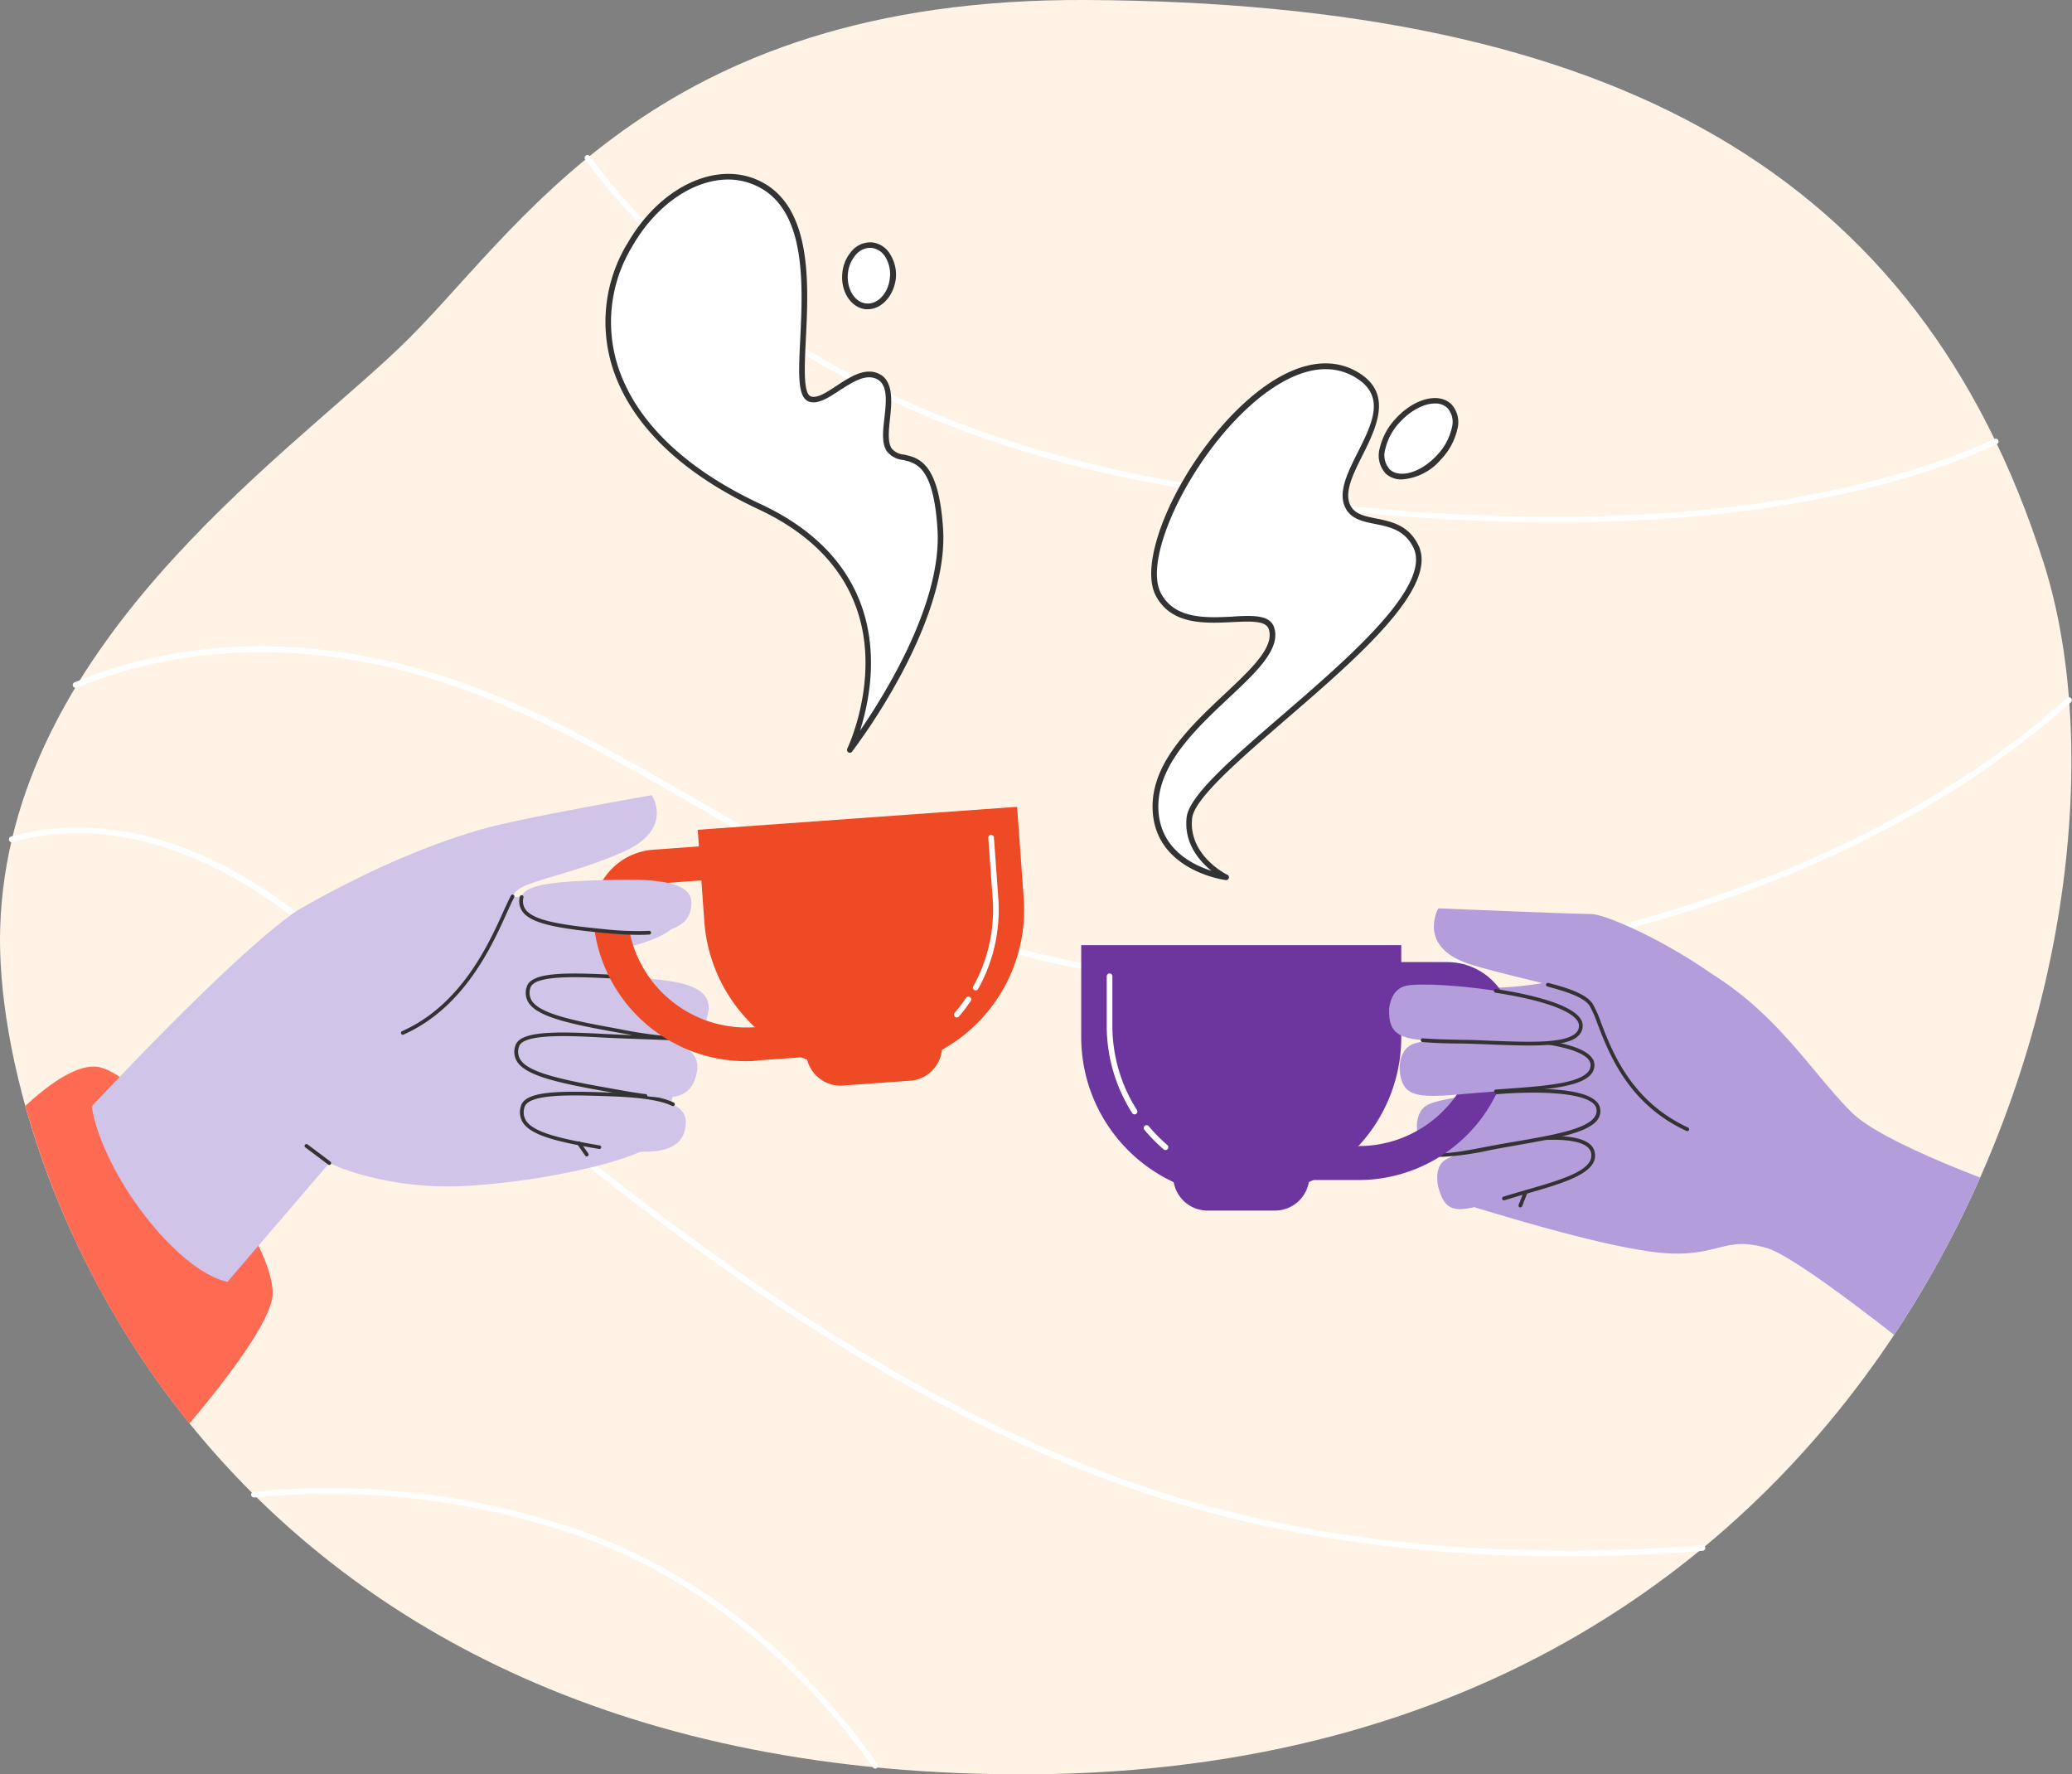 <?xml version="1.0" encoding="UTF-8"?> <svg xmlns="http://www.w3.org/2000/svg" width="366.18" height="313.51" viewBox="0 0 366.18 313.51"><rect x="0" y="0" width="366.18" height="313.51" fill="#808080" stroke="none"/><defs><style>.cls-1{fill:#fff3e5;}.cls-2{fill:#fff;}.cls-3{fill:#b39ddb;}.cls-4{fill:#333;}.cls-5{fill:#6d359e;}.cls-6{fill:#ff6a52;}.cls-7{fill:#d1c4e9;}.cls-8{fill:#ed4a25;}</style></defs><title>fulfilling relationships</title><g id="BGD"><path class="cls-1" d="M403,137c21,66-23.4,212.93-178.66,214C79,352,40.57,243.49,41.84,201.5,43.34,152,91.34,119,112.34,99s44-61.92,121.5-61.5C327,38,381,68,403,137Z" transform="translate(-41.81 -37.5)"></path><path class="cls-2" d="M316.3,129.83a390.1,390.1,0,0,1-67.39-6.34c-61.14-10.75-91.2-40.82-103.68-57.8a.5.5,0,0,1,.81-.59c12.39,16.85,42.25,46.72,103.05,57.41,84.7,14.89,129.76-.26,145.2-7.46a.5.5,0,0,1,.67.24.49.49,0,0,1-.24.66C384,121,358.92,129.83,316.3,129.83Z" transform="translate(-41.81 -37.5)"></path><path class="cls-2" d="M260.55,211.25c-41.39,0-69.18-16-96.11-31.54-19.69-11.34-38.3-22.06-61-25.72-17-2.73-33.21-1-48.09,5a.49.49,0,0,1-.65-.27.5.5,0,0,1,.27-.65c15-6.15,31.41-7.87,48.63-5.1,22.9,3.68,41.58,14.44,61.36,25.84,28.71,16.54,58.38,33.63,104.53,31.15,32.75-1.77,94.19-10.51,137.69-49.16a.5.5,0,0,1,.66.74C364.1,200.44,302.41,209.22,269.53,211Q264.92,211.26,260.55,211.25Z" transform="translate(-41.81 -37.5)"></path><path class="cls-2" d="M318.71,312.51c-20.6,0-45.14-2.18-69.36-9.53-57.71-17.52-110.58-64.1-149.18-98.1-24.38-21.48-44-22-56.12-18.58a.5.5,0,0,1-.27-1c12.39-3.44,32.34-3,57.05,18.79,38.54,33.95,91.31,80.44,148.82,97.9,34.48,10.47,69.63,10.41,93,8.52a.5.5,0,0,1,.53.46.49.49,0,0,1-.45.54C335.71,312.11,327.57,312.51,318.71,312.51Z" transform="translate(-41.81 -37.5)"></path><path class="cls-2" d="M196.5,350a.49.49,0,0,1-.41-.21c-9.57-13.61-26.32-31.73-51.76-40.82a134.56,134.56,0,0,0-57.59-6.87.53.53,0,0,1-.55-.45.51.51,0,0,1,.45-.55,135.5,135.5,0,0,1,58,6.93c25.68,9.17,42.58,27.46,52.24,41.18a.51.51,0,0,1-.12.7A.52.52,0,0,1,196.5,350Z" transform="translate(-41.81 -37.5)"></path></g><g id="hand_2"><path class="cls-3" d="M369,234c-7-7-12.93-17.24-25-24.62S324,213,301,212c-4,0-8,1-3,13s-5,23,5,26,27,8,35,8,9-3,16-1c3.7,1.06,13.82,8.54,22.55,15.36a186,186,0,0,0,15.2-27.8C382.84,242.12,372.65,237.65,369,234Z" transform="translate(-41.81 -37.5)"></path><path class="cls-3" d="M296,198s-4,7,6,10,19,4,21,7,4,16,17,22c10.15,4.69,22-2,17-14s-30-24-34-24C320,199,296,198,296,198Z" transform="translate(-41.81 -37.5)"></path><path class="cls-4" d="M340,237.33a.35.35,0,0,1-.14,0c-10.27-4.74-13.69-13.63-15.73-18.94a19.26,19.26,0,0,0-1.4-3.18c-1-1.52-4.18-2.53-7.45-3.4a.32.32,0,0,1-.23-.4.33.33,0,0,1,.4-.23c3.92,1,6.75,2.06,7.82,3.67a19.17,19.17,0,0,1,1.47,3.3c2,5.22,5.37,13.95,15.4,18.58a.33.33,0,0,1-.14.63Z" transform="translate(-41.81 -37.5)"></path><path class="cls-3" d="M296,247.27c1.39,5.18,3.75,4.44,11.62,2s16.8-4.11,15.7-8.26c-1.39-5.17-22.41-.86-26.06,1.4C295.07,243.73,296,247.27,296,247.27Z" transform="translate(-41.81 -37.5)"></path><path class="cls-4" d="M307.59,249.59a.33.33,0,0,1-.1-.64c1.34-.42,2.71-.81,4.05-1.2,6.31-1.82,12.27-3.53,11.43-6.66-.43-1.6-3.29-2.37-8.09-2.17a.35.35,0,0,1-.34-.31.32.32,0,0,1,.31-.34c5.26-.23,8.22.66,8.75,2.65,1,3.75-5.25,5.55-11.88,7.46-1.34.39-2.7.78-4,1.19Z" transform="translate(-41.81 -37.5)"></path><path class="cls-4" d="M310.5,250.83l-.12,0a.34.34,0,0,1-.19-.43l.94-2.38a.33.33,0,0,1,.43-.18.31.31,0,0,1,.18.42l-.93,2.38A.35.35,0,0,1,310.5,250.83Z" transform="translate(-41.81 -37.5)"></path><path class="cls-3" d="M292.26,237.34c.88,5.31,3.67,4.77,13,3s19.71-2.69,19-6.93c-.88-5.3-25.42-2.78-29.9-.82C291.72,233.71,292.26,237.34,292.26,237.34Z" transform="translate(-41.81 -37.5)"></path><path class="cls-4" d="M296.78,241.9a8,8,0,0,1-1.24-.08.33.33,0,0,1-.27-.38.31.31,0,0,1,.37-.27c1.91.29,4.94-.29,9.53-1.17,1.58-.3,3.19-.58,4.78-.85,7.46-1.29,14.5-2.51,14-5.71-.5-3-10.52-3.36-19.61-2.42a.32.32,0,0,1-.36-.29.32.32,0,0,1,.29-.36c3.26-.34,19.54-1.79,20.33,3,.64,3.84-6.38,5-14.51,6.45-1.58.28-3.19.55-4.76.86A52.56,52.56,0,0,1,296.78,241.9Z" transform="translate(-41.81 -37.5)"></path></g><g id="cup_2"><path class="cls-5" d="M281.93,246h-12a3,3,0,0,1-3-3V210.49a3,3,0,0,1,3-3h27.68A11.45,11.45,0,0,1,309,218.92,27.11,27.11,0,0,1,281.93,246Zm-9-6h9A21.07,21.07,0,0,0,303,218.92a5.42,5.42,0,0,0-5.41-5.42H272.91Z" transform="translate(-41.81 -37.5)"></path><path class="cls-5" d="M207.33,204.28H231.4a0,0,0,0,1,0,0v3.53a6.09,6.09,0,0,1-6.09,6.09H213.42a6.09,6.09,0,0,1-6.09-6.09v-3.53A0,0,0,0,1,207.33,204.28Z"></path><path class="cls-5" d="M191.09,167h56.55a0,0,0,0,1,0,0v16.24a28.28,28.28,0,0,1-28.28,28.28h0a28.28,28.28,0,0,1-28.28-28.28V167a0,0,0,0,1,0,0Z"></path><path class="cls-2" d="M242.32,234.4a.48.48,0,0,1-.42-.23,28.7,28.7,0,0,1-4.5-15.45V210a.5.5,0,0,1,1,0v8.72a27.67,27.67,0,0,0,4.34,14.91.5.5,0,0,1-.15.69A.47.47,0,0,1,242.32,234.4Z" transform="translate(-41.81 -37.5)"></path><path class="cls-2" d="M247.79,240.7a.5.5,0,0,1-.33-.12,29.33,29.33,0,0,1-3.41-3.46.5.5,0,0,1,.07-.7.49.49,0,0,1,.7.06,28.83,28.83,0,0,0,3.29,3.34.5.5,0,0,1,.06.7A.49.49,0,0,1,247.79,240.7Z" transform="translate(-41.81 -37.5)"></path></g><g id="fingers_2"><path class="cls-3" d="M289.16,226.42c.41,5.36,3.4,5.1,13.36,4.21s21-.79,20.68-5.08c-.41-5.37-26.48-5.21-31.38-3.69C288.93,222.75,289.16,226.42,289.16,226.42Z" transform="translate(-41.81 -37.5)"></path><path class="cls-4" d="M306.19,230.67a.33.33,0,0,1,0-.66l1.43-.1c6.72-.48,13.06-.93,14.82-3a1.76,1.76,0,0,0,.46-1.36c-.12-1.47-2.75-2.7-7.43-3.46a.32.32,0,0,1-.27-.37.34.34,0,0,1,.38-.28c5.15.84,7.83,2.21,8,4.06a2.44,2.44,0,0,1-.61,1.84c-1.94,2.26-8.12,2.7-15.27,3.2l-1.44.11Z" transform="translate(-41.81 -37.5)"></path><path class="cls-3" d="M287.3,215.91c-.1,5.38,2.9,5.44,12.9,5.65s21,1.5,21.05-2.81c.1-5.38-25.86-8.06-30.88-7.09C287.42,212.24,287.3,215.91,287.3,215.91Z" transform="translate(-41.81 -37.5)"></path><path class="cls-4" d="M312,222.23c-2.06,0-4.35-.09-6.75-.18-1.69-.07-3.41-.13-5.1-.17-2.86,0-5.13-.1-6.95-.26a.33.33,0,0,1,.06-.66c1.8.16,4.05.21,6.91.27,1.69,0,3.42.1,5.11.16,6.73.26,13.08.5,15-1.34a1.75,1.75,0,0,0,.58-1.3c0-2.23-5.48-4.42-14.78-5.85a.33.33,0,0,1,.1-.65c5.76.89,15.4,2.92,15.34,6.51a2.41,2.41,0,0,1-.79,1.77C319.37,221.88,316.15,222.23,312,222.23Z" transform="translate(-41.81 -37.5)"></path></g><g id="steam_2"><ellipse class="cls-2" cx="292.5" cy="115" rx="7.94" ry="4.89" transform="translate(-32.9 213.01) rotate(-47)"></ellipse><path class="cls-4" d="M289.59,122.21a4.06,4.06,0,0,1-2.85-1,4.7,4.7,0,0,1-1.09-4.52,11.36,11.36,0,0,1,2.91-5.32c3.23-3.47,7.49-4.56,9.7-2.5h0a4.7,4.7,0,0,1,1.09,4.52,11.36,11.36,0,0,1-2.91,5.32A10,10,0,0,1,289.59,122.21Zm5.82-13.42c-1.86,0-4.2,1.16-6.12,3.22a10.36,10.36,0,0,0-2.66,4.84,3.74,3.74,0,0,0,.79,3.59c1.77,1.65,5.49.55,8.29-2.45a10.36,10.36,0,0,0,2.66-4.84,3.74,3.74,0,0,0-.79-3.59h0A3.1,3.1,0,0,0,295.41,108.79Z" transform="translate(-41.81 -37.5)"></path><path class="cls-2" d="M258.5,192.5S246,191,246,180c0-14.14,23-23.91,20.5-31.5-1.5-4.5-15.54,2.52-20-6C241,132,266.21,93.48,282,104c9,6-5,17-2,23,2,4,9,1,12,7,6,12-39,39-40,48C251.22,189,258.5,192.5,258.5,192.5Z" transform="translate(-41.81 -37.5)"></path><path class="cls-4" d="M258.5,193h-.06c-.13,0-12.94-1.69-12.94-13,0-7.9,6.78-14.28,12.77-19.9,4.73-4.45,8.81-8.28,7.76-11.44-.51-1.53-3.24-1.39-6.39-1.24-4.83.24-10.85.54-13.58-4.69-3.45-6.58,4.73-24.19,15.92-34.26,7.59-6.82,14.79-8.55,20.3-4.89s2.83,9.37.35,14.32c-1.71,3.4-3.31,6.61-2.18,8.88.79,1.58,2.53,1.93,4.56,2.33,2.66.54,5.68,1.14,7.44,4.67,3.72,7.45-10.68,19.88-23.4,30.85-8.31,7.18-16.17,14-16.55,17.43-.74,6.58,6.15,10,6.22,10a.5.5,0,0,1-.22.95Zm3.76-46.67c2.35,0,4.16.35,4.71,2,1.26,3.77-3,7.81-8,12.49-5.83,5.48-12.45,11.7-12.45,19.17,0,7.29,5.83,10.25,9.38,11.37-2.14-1.73-4.88-4.87-4.38-9.43.43-3.86,8.06-10.44,16.9-18.07,11.82-10.19,26.53-22.89,23.15-29.65-1.54-3.08-4.18-3.61-6.74-4.13-2.18-.44-4.25-.85-5.26-2.87-1.35-2.71.37-6.13,2.18-9.76,2.52-5,4.9-9.77,0-13-6.86-4.58-14.89,1-19.07,4.8-10.7,9.62-18.92,26.92-15.71,33.05,2.44,4.66,8.11,4.38,12.65,4.15C260.53,146.38,261.43,146.33,262.26,146.33Z" transform="translate(-41.81 -37.5)"></path></g><g id="hand_1"><path class="cls-6" d="M59,226c-3.63-.45-8.48,3-12.71,6.91a157,157,0,0,0,29,56.1C80.93,282.35,90,270.84,90,266,90,255,67,227,59,226Z" transform="translate(-41.81 -37.5)"></path><path class="cls-7" d="M58,233s24.56-26.43,35.78-34.21c5.81-4,22.36-2.53,38.22-2.79,14.75-.24,29-2.45,30-1,.63.95,4,7-10,10,15,15,7.37,31.95,6,34-2,3-18,7-33,8s-25-4-25-4L82,264C73,262,60,245,58,233Z" transform="translate(-41.81 -37.5)"></path><path class="cls-4" d="M100,243.33a.31.31,0,0,1-.2-.07l-4-3a.33.33,0,1,1,.4-.52l4,3a.33.33,0,0,1-.2.59Z" transform="translate(-41.81 -37.5)"></path><path class="cls-7" d="M95,198c14-8,25-12,32-14s30-6,30-6,4,6-5,10-17,5-19,7-6.08,18.81-20,25C95,228,81,206,95,198Z" transform="translate(-41.81 -37.5)"></path><path class="cls-4" d="M113,220.33a.31.31,0,0,1-.3-.2.33.33,0,0,1,.17-.43c10.47-4.66,15.33-15.42,17.93-21.21.51-1.11.94-2.07,1.31-2.75a.32.32,0,0,1,.44-.13.32.32,0,0,1,.13.44c-.35.66-.78,1.61-1.28,2.71-2.64,5.87-7.56,16.78-18.27,21.54A.31.31,0,0,1,113,220.33Z" transform="translate(-41.81 -37.5)"></path><path class="cls-7" d="M134.13,233.06c-1,4,3.68,5.45,13.6,7.13s15,1,15.28-4.24c.26-4.37-7.46-4.89-14.72-5.12C141.3,230.61,134.77,230.54,134.13,233.06Z" transform="translate(-41.81 -37.5)"></path><path class="cls-4" d="M147.73,240.52h0c-7.63-1.3-12-2.42-13.5-4.65a3.5,3.5,0,0,1-.37-2.9c.68-2.69,6.7-2.72,14.49-2.47,4.78.15,9.7.42,12.56,1.83a.33.33,0,0,1-.29.59c-2.75-1.35-7.79-1.62-12.3-1.76-5.57-.18-13.21-.42-13.82,2a2.81,2.81,0,0,0,.29,2.37c1.31,2,5.78,3.13,13,4.36a.33.33,0,0,1,.27.38A.33.33,0,0,1,147.73,240.52Z" transform="translate(-41.81 -37.5)"></path><path class="cls-4" d="M145.5,241.83a.35.35,0,0,1-.27-.14l-1.39-2a.33.33,0,0,1,.54-.38l1.39,2a.33.33,0,0,1-.08.46A.33.33,0,0,1,145.5,241.83Z" transform="translate(-41.81 -37.5)"></path><path class="cls-7" d="M135.19,211.94c-1.18,4,4,5.56,14.94,7.52s15.87,3,16.87-3.2c.89-5.56-8.13-5.72-16.15-6.15C143.13,209.69,135.92,209.44,135.19,211.94Z" transform="translate(-41.81 -37.5)"></path><path class="cls-7" d="M133.19,222.36c-1.18,4,4,5.56,14.94,7.52s15.87,3.05,16.87-3.2c.89-5.56-8.13-5.72-16.15-6.15C141.13,220.11,133.92,219.86,133.19,222.36Z" transform="translate(-41.81 -37.5)"></path><path class="cls-4" d="M155.81,231.49h0c-1.91-.25-4.14-.65-6.72-1.11l-1-.18c-8.55-1.53-13.46-2.81-14.92-5.16a3.26,3.26,0,0,1-.28-2.77c.79-2.68,7.41-2.53,16-2.07,1,.05,2.79.13,4.68.2l-2.46-.44-1-.18c-8.55-1.53-13.46-2.81-14.92-5.17a3.26,3.26,0,0,1-.28-2.77c.79-2.67,7.41-2.53,16-2.06a.32.32,0,0,1,.31.34.34.34,0,0,1-.34.32c-6.18-.34-14.63-.8-15.33,1.59a2.68,2.68,0,0,0,.21,2.24c1.32,2.14,6.31,3.4,14.47,4.86l1,.19a76.87,76.87,0,0,0,9.18,1.32l.34,0a.32.32,0,0,1,.32.33.35.35,0,0,1-.34.32h-.35c-1.7-.06-9-.31-11.52-.44-6.17-.34-14.63-.8-15.33,1.59a2.68,2.68,0,0,0,.21,2.24c1.32,2.14,6.31,3.4,14.47,4.86l1,.18c2.57.46,4.79.86,6.68,1.1a.33.33,0,0,1,0,.66Z" transform="translate(-41.81 -37.5)"></path></g><g id="cup_1"><path class="cls-8" d="M173.66,225a27.08,27.08,0,0,1-27-25.14,11.44,11.44,0,0,1,10.58-12.22l27.6-2a3,3,0,0,1,3.22,2.79l2.33,32.4a3.07,3.07,0,0,1-.73,2.19,3,3,0,0,1-2.06,1l-12,.86C175,225,174.32,225,173.66,225Zm8.65-33.12-24.6,1.76a5.42,5.42,0,0,0-5,5.79A21.07,21.07,0,0,0,175.21,219h0l9-.65Z" transform="translate(-41.81 -37.5)"></path><path class="cls-8" d="M190.45,219.26h11.88a6.09,6.09,0,0,1,6.09,6.09v3.53a0,0,0,0,1,0,0H184.35a0,0,0,0,1,0,0v-3.53a6.09,6.09,0,0,1,6.09-6.09Z" transform="translate(366.51 396) rotate(175.89)"></path><path class="cls-8" d="M195,182h0a28.28,28.28,0,0,1,28.28,28.28v16.24a0,0,0,0,1,0,0H166.69a0,0,0,0,1,0,0V210.28A28.28,28.28,0,0,1,195,182Z" transform="translate(362.25 356.55) rotate(175.89)"></path><path class="cls-2" d="M214.25,212.5a.53.53,0,0,1-.24-.06.5.5,0,0,1-.19-.68,27.71,27.71,0,0,0,3.42-15.48l-.77-10.74a.5.5,0,0,1,.46-.54.5.5,0,0,1,.53.47l.78,10.74a28.72,28.72,0,0,1-3.55,16A.5.5,0,0,1,214.25,212.5Z" transform="translate(-41.81 -37.5)"></path><path class="cls-2" d="M210.91,217.28a.52.52,0,0,1-.33-.12.51.51,0,0,1-.05-.71,26,26,0,0,0,2-2.64.5.5,0,0,1,.7-.13.49.49,0,0,1,.13.69,29.14,29.14,0,0,1-2.09,2.74A.52.52,0,0,1,210.91,217.28Z" transform="translate(-41.81 -37.5)"></path></g><g id="finger_1"><path class="cls-7" d="M134,196c-.81,3.92,4.14,5,14.48,6S164,202,164,197c0-4.2-8-4.22-15.52-4C141.26,193.22,134.51,193.55,134,196Z" transform="translate(-41.81 -37.5)"></path><path class="cls-4" d="M154.68,202.68c-1.75,0-3.81-.12-6.23-.35-8-.78-12.71-1.61-14.28-3.73a3.16,3.16,0,0,1-.49-2.67.33.33,0,0,1,.39-.25.32.32,0,0,1,.25.39,2.57,2.57,0,0,0,.38,2.14c1.41,1.92,6.13,2.72,13.82,3.46a53,53,0,0,0,8,.3.35.35,0,0,1,.35.31.33.33,0,0,1-.31.35C155.94,202.66,155.33,202.68,154.68,202.68Z" transform="translate(-41.81 -37.5)"></path></g><g id="steam_1"><path class="cls-2" d="M153,81c-9,16-1.73,34.46,23,46,30,14,16,43,16,43s17.06-22,16-39c-1-16-7-11-9-14s2-11-2-13-9,5-12,4c-4.74-1.58,5-31-9-38C168,66,158.28,71.61,153,81Z" transform="translate(-41.81 -37.5)"></path><path class="cls-4" d="M192,170.5a.48.48,0,0,1-.26-.07.51.51,0,0,1-.19-.65c.06-.12,6-12.62,1.59-24.9-2.65-7.43-8.49-13.29-17.35-17.43-13.63-6.36-22.53-15-25.73-25a26.73,26.73,0,0,1,2.5-21.73L153,81l-.44-.25c5.77-10.24,15.94-15.06,23.66-11.2,9.16,4.58,8.5,18.1,8,28-.24,4.91-.46,9.55.92,10,1.11.36,2.75-.72,4.49-1.87,2.39-1.57,5.09-3.35,7.57-2.11s2.24,4.75,1.91,7.8c-.23,2.09-.47,4.25.29,5.37a3.09,3.09,0,0,0,2.18,1.08c2.6.59,6.16,1.38,6.9,13.17.55,8.88-3.86,19.11-7.66,26.13a110.45,110.45,0,0,1-8.44,13.21A.53.53,0,0,1,192,170.5ZM170.51,69.22c-6.15,0-12.83,4.49-17.07,12A25.68,25.68,0,0,0,151,102.18c3.12,9.7,11.83,18.13,25.2,24.37,9.12,4.25,15.13,10.31,17.87,18,3.07,8.62,1.24,17.33-.27,22.06,4.55-6.63,14.5-22.7,13.69-35.59-.69-11-3.7-11.71-6.11-12.25a4.09,4.09,0,0,1-2.81-1.5c-1-1.43-.71-3.67-.45-6,.31-2.85.63-5.8-1.35-6.79s-4.31.56-6.58,2c-1.95,1.28-3.79,2.5-5.36,2-2.1-.7-1.9-4.79-1.6-11,.47-9.6,1.11-22.74-7.46-27A11.69,11.69,0,0,0,170.51,69.22Z" transform="translate(-41.81 -37.5)"></path><ellipse class="cls-2" cx="195.37" cy="86.21" rx="5.44" ry="4.23" transform="translate(49.35 235.11) rotate(-84.6)"></ellipse><path class="cls-4" d="M195.17,92.14l-.36,0c-2.59-.25-4.45-3.1-4.14-6.35a6.77,6.77,0,0,1,1.72-4,4.3,4.3,0,0,1,3.54-1.46h0a4.28,4.28,0,0,1,3.2,2.1,6.8,6.8,0,0,1,1,4.26C199.78,89.76,197.62,92.14,195.17,92.14Zm.4-10.85a3.36,3.36,0,0,0-2.45,1.16,5.78,5.78,0,0,0-1.46,3.41c-.25,2.71,1.2,5.07,3.25,5.26s3.91-1.85,4.17-4.56a5.82,5.82,0,0,0-.79-3.63,3.33,3.33,0,0,0-2.45-1.63h-.27Z" transform="translate(-41.81 -37.5)"></path></g></svg> 